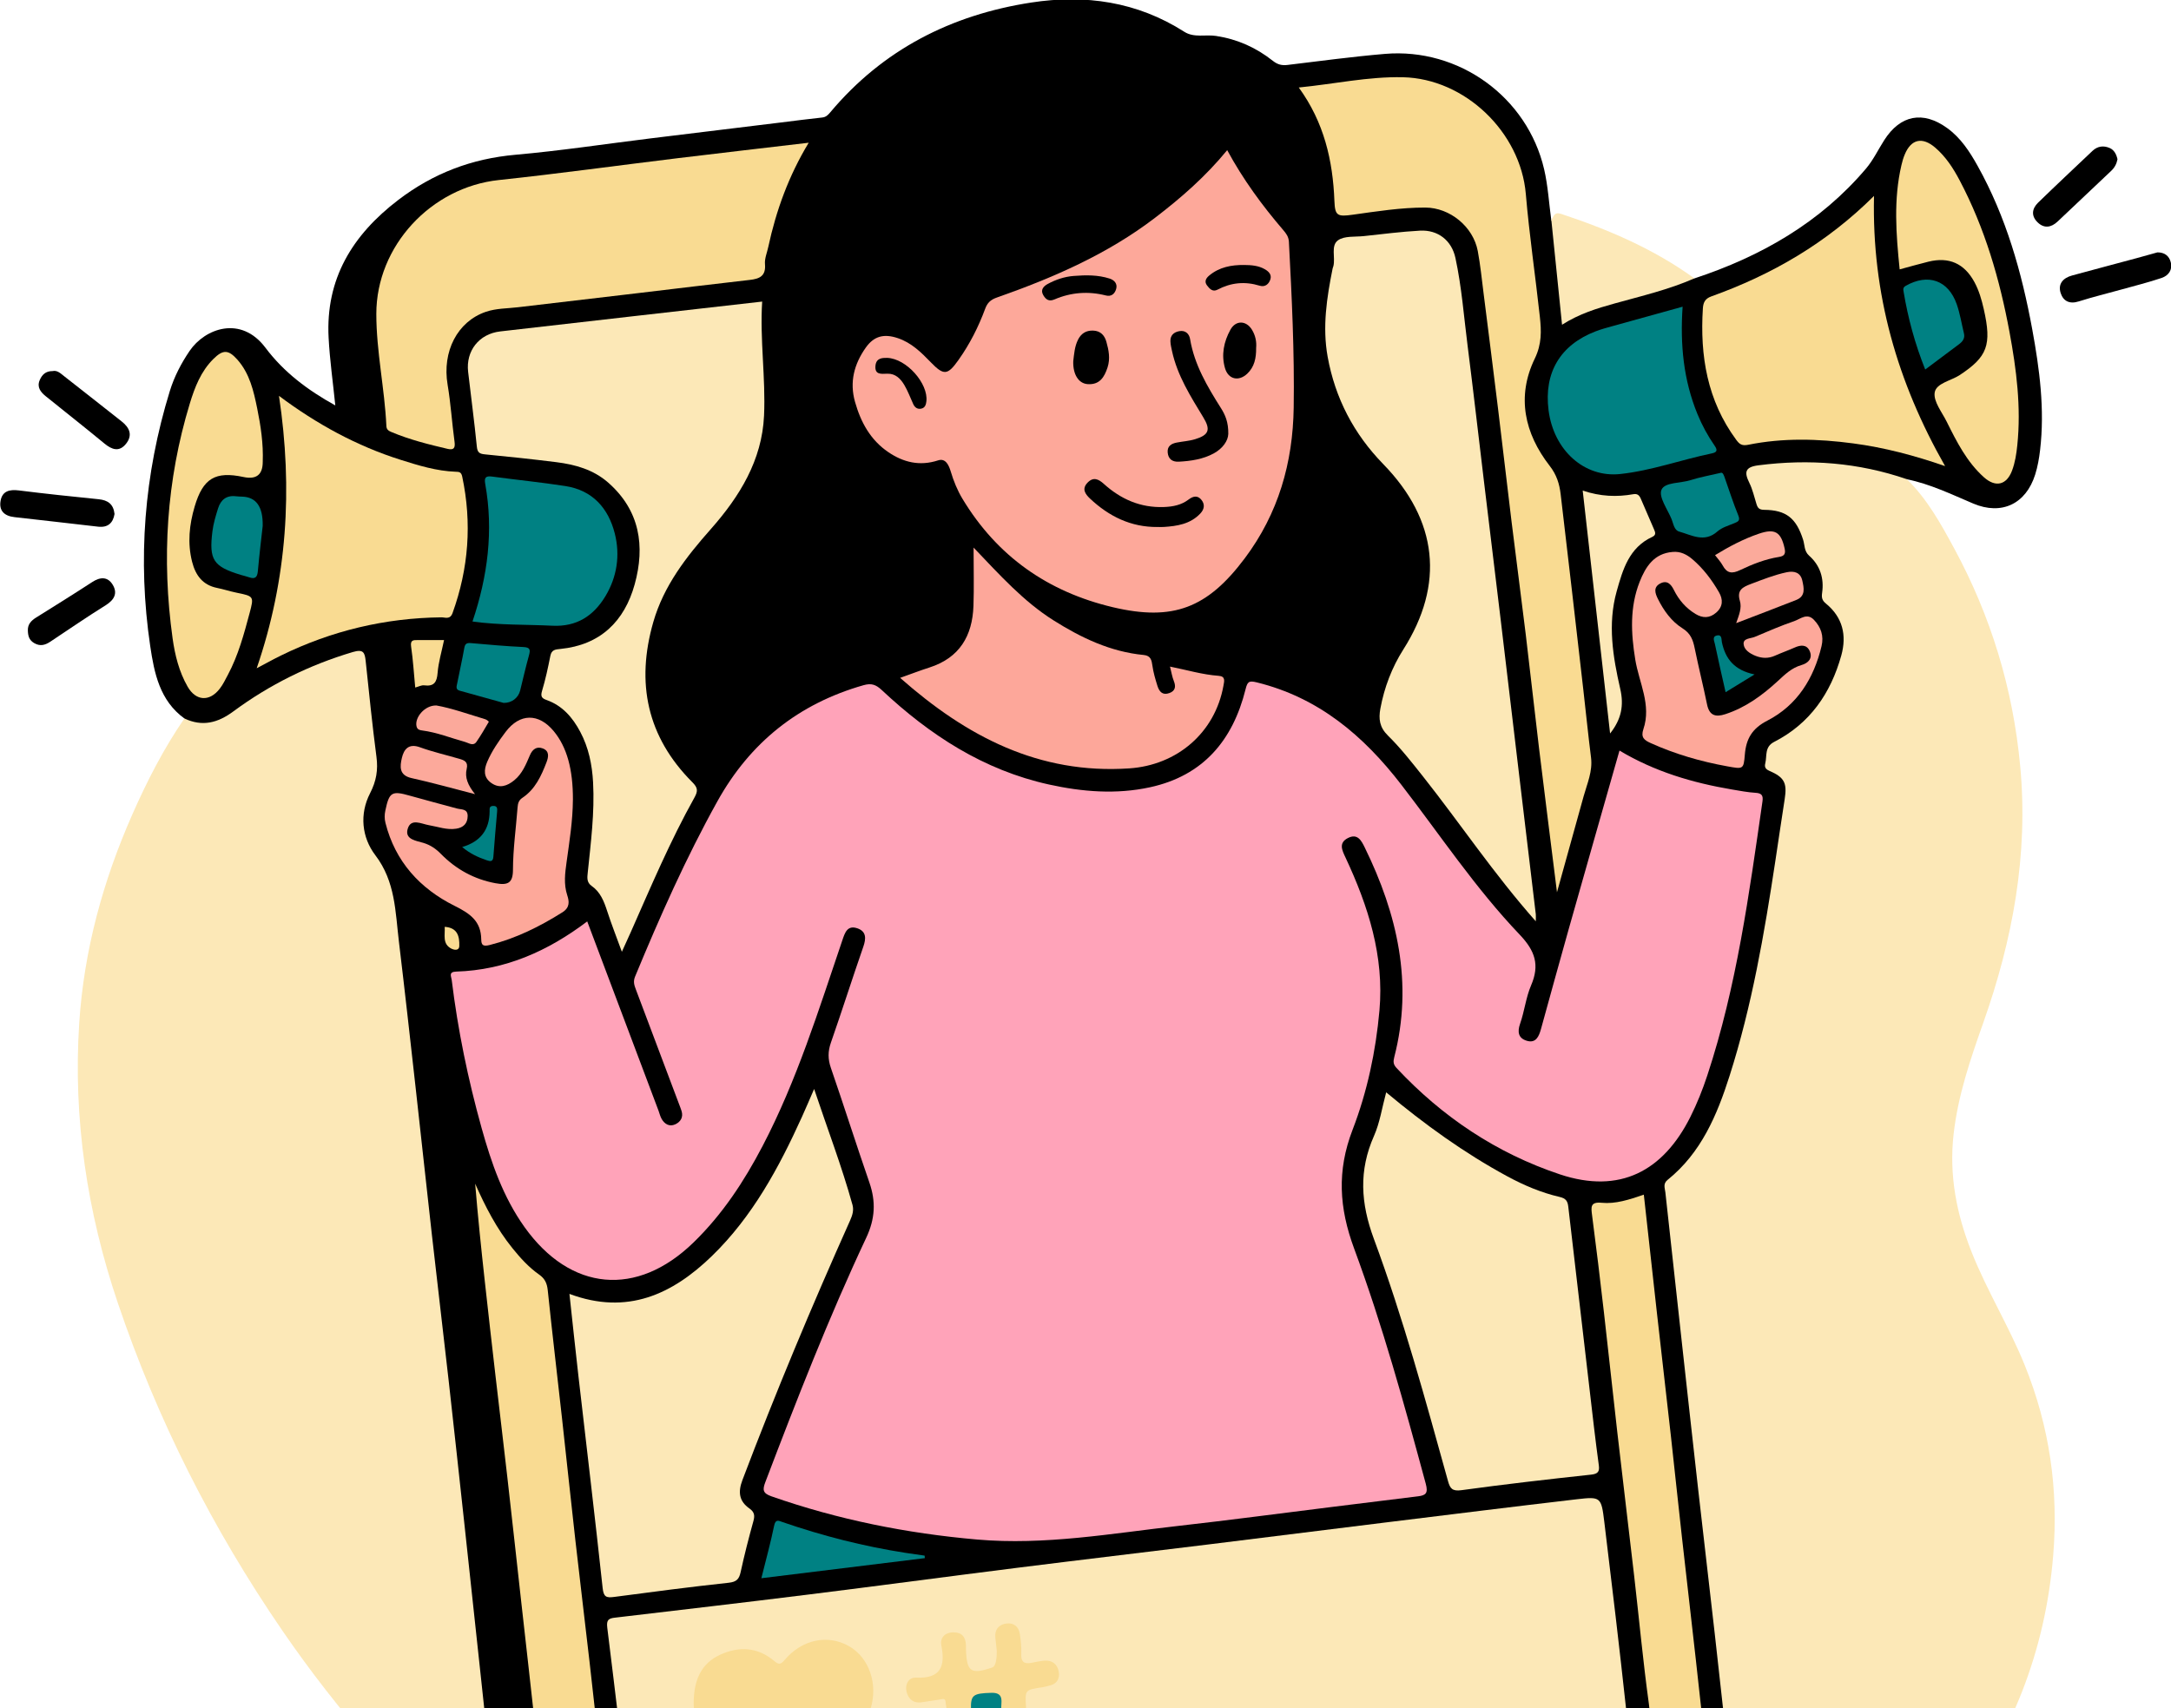 <svg xmlns="http://www.w3.org/2000/svg" fill="none" viewBox="0 0 197 155" height="155" width="197">
<g clip-path="url(#clip0_6496_972)">
<path fill="black" d="M16.735 65.203C14.491 63.58 13.992 61.069 13.63 58.621C12.473 50.79 13.077 43.06 15.41 35.486C15.811 34.186 16.435 32.978 17.206 31.844C18.595 29.803 21.862 28.59 24.09 31.559C25.758 33.783 27.931 35.411 30.425 36.791C30.212 34.69 29.926 32.679 29.819 30.658C29.533 25.308 31.974 21.326 36.135 18.149C39.306 15.729 42.802 14.395 46.781 14.044C50.864 13.683 54.925 13.065 58.995 12.563C62.955 12.078 66.915 11.597 70.876 11.113C72.12 10.96 73.362 10.796 74.609 10.664C74.955 10.627 75.138 10.431 75.339 10.194C80.114 4.499 86.32 1.347 93.577 0.23C98.48 -0.525 103.186 0.15 107.462 2.882C108.354 3.452 109.395 3.112 110.361 3.263C112.303 3.562 113.991 4.326 115.494 5.516C115.931 5.863 116.314 5.956 116.835 5.893C119.775 5.539 122.715 5.142 125.664 4.891C132.39 4.319 138.588 8.807 140.116 15.355C140.466 16.86 140.555 18.425 140.763 19.962C141.463 21.285 141.347 22.76 141.53 24.172C141.69 25.413 141.843 26.658 141.978 27.903C142.04 28.469 142.193 28.772 142.834 28.476C145.927 27.039 149.333 26.578 152.513 25.404C152.921 25.253 153.335 25.287 153.749 25.267C159.795 23.271 165.163 20.208 169.324 15.3C169.978 14.529 170.425 13.585 170.974 12.725C172.436 10.431 174.492 10.032 176.689 11.621C177.919 12.511 178.725 13.749 179.448 15.045C182.035 19.679 183.458 24.71 184.408 29.881C185.073 33.5 185.556 37.142 185.121 40.844C185.032 41.599 184.904 42.335 184.678 43.058C183.838 45.736 181.63 46.787 179.054 45.697C177.077 44.86 175.142 43.918 173.017 43.489C172.513 43.644 172.037 43.471 171.557 43.366C167.897 42.566 164.227 41.984 160.457 42.504C158.949 42.712 158.841 42.832 159.262 44.285C159.541 45.245 159.96 45.831 161.079 45.989C162.413 46.176 163.314 47.095 163.744 48.381C164.048 49.289 164.433 50.137 165.014 50.91C165.554 51.627 165.764 52.491 165.764 53.38C165.764 54.03 165.963 54.555 166.419 55.016C167.668 56.281 167.892 57.837 167.46 59.463C166.643 62.528 165.037 65.098 162.39 66.948C162.015 67.21 161.607 67.422 161.257 67.719C160.425 68.421 160.399 69.231 161.26 69.879C162.154 70.552 162.456 71.407 162.305 72.474C161.218 80.148 160.12 87.821 158.036 95.308C157.302 97.949 156.409 100.528 155.126 102.964C154.394 104.358 153.477 105.612 152.321 106.679C151.715 107.238 151.475 107.829 151.564 108.684C152.198 114.764 152.921 120.835 153.57 126.916C154.485 135.486 155.515 144.046 156.439 152.616C157.13 159.034 157.91 165.445 158.61 171.863C158.844 173.995 158.784 176.107 158.178 178.187C157.972 178.892 157.711 179.549 157.187 180.078C155.206 184.019 152.17 186.872 148.141 188.648C145.261 189.919 142.147 190.183 139.068 190.569C134.396 191.155 129.722 191.73 125.048 192.313C120.564 192.872 116.082 193.436 111.601 193.994C107.684 194.485 103.765 194.975 99.848 195.463C95.854 195.963 91.862 196.46 87.867 196.957C83.198 197.538 78.535 198.191 73.854 198.683C69.889 199.101 65.968 199.904 61.962 199.942C54.818 200.013 48.698 194.932 47.659 187.862C47.053 183.743 46.723 179.583 46.245 175.443C46.037 173.637 45.769 171.84 45.529 170.038C44.801 169.007 44.916 167.778 44.795 166.629C43.594 155.376 42.363 144.125 41.125 132.877C39.633 119.323 38.078 105.778 36.563 92.229C36.172 88.719 35.783 85.207 35.394 81.697C35.287 80.723 34.996 79.856 34.408 79.07C33.882 78.365 33.495 77.578 33.179 76.759C32.486 74.967 32.468 73.192 33.417 71.477C33.802 70.782 33.907 70.086 33.813 69.293C33.477 66.426 33.134 63.559 32.823 60.69C32.706 59.607 32.505 59.472 31.397 59.807C27.902 60.87 24.71 62.549 21.72 64.622C21.061 65.078 20.414 65.58 19.634 65.783C18.595 66.052 17.52 66.287 16.73 65.208L16.735 65.203Z"></path>
<path fill="#FCE8B7" d="M157.194 180.071C158.073 177.701 158.587 175.261 158.329 172.729C157.956 169.071 157.508 165.42 157.1 161.766C156.595 157.246 156.103 152.726 155.593 148.208C155.103 143.877 154.591 139.548 154.101 135.215C153.602 130.809 153.12 126.4 152.632 121.994C152.124 117.398 151.619 112.801 151.118 108.203C151.074 107.813 150.882 107.425 151.326 107.067C154.364 104.622 155.805 101.206 156.942 97.641C158.972 91.278 160.1 84.719 161.097 78.135C161.381 76.262 161.653 74.39 161.946 72.517C162.172 71.071 161.934 70.547 160.557 69.954C160.164 69.785 160.111 69.573 160.184 69.274C160.354 68.59 160.097 67.783 160.994 67.324C164.236 65.664 166.126 62.916 167.082 59.483C167.592 57.648 167.208 56.019 165.686 54.772C165.343 54.491 165.279 54.242 165.341 53.809C165.531 52.495 165.172 51.321 164.158 50.422C163.703 50.016 163.772 49.462 163.616 48.976C162.994 47.033 162.092 46.283 160.088 46.267C159.624 46.262 159.496 46.094 159.386 45.742C159.182 45.095 159.034 44.415 158.736 43.813C158.256 42.844 158.347 42.381 159.562 42.226C164.154 41.637 168.64 41.977 173.026 43.485C174.877 45.284 176.107 47.519 177.315 49.747C180.662 55.923 182.662 62.505 183.316 69.516C184.069 77.574 182.634 85.282 179.958 92.838C178.796 96.12 177.672 99.402 177.274 102.916C176.849 106.657 177.54 110.16 178.892 113.585C180.287 117.12 182.305 120.366 183.73 123.894C185.975 129.447 186.801 135.162 186.311 141.145C185.597 149.877 182.506 157.663 177.183 164.549C171.877 171.414 165.062 176.436 157.196 180.071H157.194Z"></path>
<path fill="#FCE8B7" d="M16.733 65.201C18.358 65.968 19.758 65.609 21.176 64.558C24.462 62.131 28.079 60.341 32.016 59.171C32.977 58.886 33.1 59.221 33.181 59.976C33.489 62.88 33.78 65.785 34.16 68.679C34.318 69.874 34.151 70.878 33.581 71.986C32.608 73.875 32.826 75.993 34.057 77.608C35.885 80.003 35.871 82.744 36.198 85.453C36.733 89.896 37.225 94.344 37.724 98.788C38.218 103.197 38.69 107.61 39.186 112.019C39.682 116.427 40.211 120.833 40.707 125.242C41.199 129.614 41.67 133.986 42.146 138.358C42.641 142.919 43.13 147.48 43.62 152.044C44.123 156.719 44.626 161.397 45.125 166.072C45.267 167.391 45.397 168.709 45.532 170.027C44.631 169.582 43.926 168.871 43.212 168.205C36.64 162.065 30.696 155.381 25.606 147.955C19.28 138.725 14.274 128.838 10.691 118.242C7.905 109.998 6.626 101.528 7.189 92.845C7.617 86.252 9.344 79.941 12.016 73.891C13.352 70.864 14.853 67.931 16.733 65.199V65.201Z"></path>
<path fill="#FCE8B7" d="M153.753 25.261C151.426 26.285 148.955 26.858 146.521 27.537C144.917 27.984 143.33 28.461 141.742 29.469C141.41 26.224 141.09 23.092 140.77 19.959C140.991 19.662 141.019 19.197 141.655 19.409C145.949 20.83 150.069 22.595 153.755 25.264L153.753 25.261Z"></path>
<path fill="black" d="M10.393 46.644C10.258 47.46 9.792 47.894 8.913 47.796C6.383 47.511 3.855 47.207 1.325 46.931C0.398 46.831 -0.112 46.354 0.055 45.435C0.213 44.564 0.865 44.4 1.702 44.505C4.113 44.808 6.534 45.061 8.952 45.305C9.785 45.389 10.295 45.743 10.393 46.644Z"></path>
<path fill="black" d="M195.772 22.902C196.422 22.902 196.831 23.224 196.977 23.794C197.158 24.497 196.769 25.014 196.147 25.224C194.966 25.623 193.754 25.924 192.553 26.259C191.244 26.624 189.92 26.944 188.625 27.354C187.79 27.621 187.225 27.32 186.989 26.599C186.719 25.767 187.206 25.224 188.016 25.003C189.984 24.465 191.956 23.947 193.923 23.416C194.541 23.249 195.156 23.073 195.772 22.902Z"></path>
<path fill="black" d="M4.773 33.675C5.196 33.575 5.51 33.898 5.83 34.147C7.569 35.499 9.291 36.873 11.025 38.232C11.755 38.802 12.062 39.484 11.437 40.271C10.822 41.041 10.161 40.816 9.474 40.248C7.72 38.797 5.924 37.392 4.153 35.96C3.691 35.586 3.327 35.141 3.604 34.496C3.808 34.019 4.137 33.668 4.773 33.675Z"></path>
<path fill="black" d="M192.143 14.454C192.068 14.851 191.896 15.202 191.573 15.505C189.944 17.031 188.336 18.582 186.707 20.108C186.142 20.637 185.502 20.767 184.898 20.178C184.289 19.588 184.383 18.933 184.943 18.388C186.572 16.805 188.231 15.252 189.878 13.69C190.345 13.248 190.903 13.191 191.457 13.441C191.848 13.619 192.047 14.012 192.145 14.454H192.143Z"></path>
<path fill="black" d="M2.528 57.214C2.51 56.65 2.83 56.322 3.278 56.041C4.978 54.981 6.68 53.92 8.36 52.826C9.08 52.354 9.762 52.308 10.22 53.054C10.698 53.827 10.377 54.434 9.595 54.922C7.895 55.984 6.241 57.118 4.571 58.229C4.1 58.541 3.651 58.68 3.1 58.359C2.626 58.083 2.542 57.681 2.528 57.214Z"></path>
<path fill="#FFA3B9" d="M53.288 83.622C55.471 89.414 57.612 95.102 59.754 100.79C59.847 101.039 59.905 101.304 60.033 101.532C60.305 102.017 60.747 102.273 61.273 102.033C61.751 101.814 62.023 101.395 61.845 100.82C61.778 100.606 61.694 100.394 61.614 100.184C60.31 96.722 59.006 93.26 57.702 89.8C57.557 89.414 57.436 89.084 57.628 88.623C59.868 83.209 62.241 77.858 65.091 72.729C68.058 67.388 72.453 63.867 78.351 62.183C79.079 61.976 79.488 62.131 80.014 62.623C84.368 66.704 89.246 69.883 95.18 71.192C98.219 71.862 101.286 72.109 104.345 71.445C109.182 70.396 111.872 67.18 113.025 62.548C113.197 61.859 113.327 61.75 114.045 61.926C119.653 63.306 123.727 66.761 127.159 71.213C130.682 75.783 133.892 80.616 137.884 84.801C139.298 86.283 139.733 87.565 138.932 89.424C138.461 90.521 138.337 91.763 137.937 92.899C137.665 93.67 137.793 94.218 138.532 94.446C139.374 94.706 139.646 94.046 139.829 93.39C140.666 90.372 141.488 87.35 142.341 84.335C143.86 78.96 145.397 73.589 146.955 68.113C150.163 70.033 153.59 71.039 157.154 71.644C157.866 71.764 158.582 71.903 159.3 71.947C159.863 71.981 160.005 72.191 159.93 72.72C158.722 81.104 157.594 89.501 154.924 97.593C154.498 98.886 153.995 100.147 153.384 101.365C150.922 106.271 146.99 108.39 141.547 106.572C135.798 104.654 130.868 101.354 126.724 96.918C126.425 96.596 126.411 96.348 126.519 95.928C128.248 89.227 126.802 82.963 123.842 76.914C123.528 76.273 123.183 75.603 122.307 76.054C121.449 76.497 121.783 77.158 122.087 77.806C124.151 82.212 125.615 86.767 125.173 91.709C124.842 95.413 124.061 99.084 122.737 102.521C121.298 106.255 121.513 109.626 122.879 113.313C125.459 120.288 127.434 127.467 129.376 134.649C129.612 135.52 129.367 135.703 128.674 135.789C126.072 136.115 123.469 136.432 120.868 136.754C116.228 137.329 111.595 137.949 106.949 138.471C100.87 139.156 94.821 140.25 88.651 139.71C82.272 139.151 76.047 137.908 69.999 135.789C69.221 135.516 69.179 135.208 69.445 134.508C72.295 127.025 75.201 119.562 78.608 112.315C79.415 110.597 79.488 109.044 78.889 107.311C77.692 103.853 76.587 100.364 75.393 96.904C75.119 96.106 75.121 95.41 75.398 94.617C76.407 91.729 77.331 88.812 78.335 85.925C78.601 85.166 78.621 84.525 77.795 84.242C76.882 83.932 76.665 84.652 76.434 85.334C74.284 91.659 72.309 98.051 69.195 104.006C67.516 107.217 65.549 110.209 62.929 112.755C57.793 117.747 51.765 117.2 47.596 111.357C45.652 108.631 44.586 105.539 43.7 102.362C42.469 97.949 41.545 93.476 40.989 88.929C40.95 88.609 40.678 88.194 41.394 88.171C45.842 88.035 49.706 86.324 53.288 83.617V83.622Z"></path>
<path fill="#F9DB92" d="M149.163 108.412C149.562 112.007 149.944 115.503 150.335 118.999C150.758 122.762 151.195 126.521 151.616 130.284C151.959 133.367 152.279 136.455 152.625 139.539C153.037 143.227 153.471 146.91 153.881 150.598C154.309 154.436 154.721 158.274 155.139 162.115C155.471 165.164 155.649 168.239 156.164 171.256C157.621 179.808 151.46 185.512 145.105 186.053C139.967 186.488 134.867 187.355 129.747 188.007C125.304 188.573 120.854 189.091 116.411 189.661C110.767 190.386 105.128 191.159 99.482 191.882C95.004 192.455 90.52 192.965 86.045 193.533C81.641 194.092 77.244 194.703 72.84 195.267C70.205 195.604 67.567 196.122 64.924 196.167C58.823 196.275 53.307 192.359 52.035 186.18C51.42 183.188 51.216 180.112 50.85 177.072C50.404 173.352 49.969 169.632 49.553 165.91C49.207 162.824 48.896 159.736 48.558 156.648C48.146 152.885 47.718 149.124 47.297 145.361C46.878 141.6 46.467 137.837 46.039 134.077C45.689 130.993 45.316 127.912 44.959 124.829C44.629 121.971 44.302 119.111 43.989 116.251C43.666 113.318 43.362 110.383 43.117 107.418C44.037 109.498 45.069 111.505 46.503 113.277C47.221 114.166 47.99 115.015 48.928 115.672C49.441 116.032 49.635 116.454 49.702 117.074C50.106 120.949 50.566 124.819 50.996 128.692C51.406 132.377 51.79 136.068 52.207 139.751C52.623 143.434 53.074 147.115 53.495 150.801C53.911 154.45 54.307 158.101 54.719 161.75C54.943 163.743 55.103 165.75 55.442 167.725C55.86 170.173 58.67 172.284 61.378 172.33C63.975 172.373 66.512 171.824 69.077 171.543C72.47 171.169 75.853 170.702 79.242 170.282C82.556 169.869 85.872 169.468 89.187 169.057C92.614 168.633 96.038 168.2 99.466 167.773C102.817 167.358 106.171 166.948 109.525 166.533C112.913 166.113 116.299 165.689 119.687 165.265C122.964 164.854 126.24 164.441 129.514 164.031C132.902 163.604 136.29 163.187 139.676 162.751C141.369 162.535 143.073 162.366 144.748 162.037C148.143 161.371 150.113 158.181 149.619 154.602C149.086 150.741 148.731 146.855 148.283 142.983C147.779 138.62 147.249 134.261 146.748 129.898C146.333 126.29 145.956 122.676 145.54 119.068C145.203 116.135 144.851 113.204 144.467 110.278C144.371 109.546 144.3 109.051 145.334 109.151C146.594 109.272 147.8 108.88 149.161 108.415L149.163 108.412Z"></path>
<path fill="#FCE8B7" d="M62.217 170.359C59.453 170.608 57.385 168.719 57.156 166.019C56.642 159.9 55.848 153.804 55.104 147.705C55.017 146.985 55.241 146.866 55.813 146.8C61.666 146.109 67.52 145.429 73.368 144.702C79.668 143.919 85.96 143.073 92.258 142.282C98.067 141.552 103.882 140.866 109.693 140.152C114.976 139.502 120.256 138.836 125.541 138.186C131.388 137.467 137.236 136.738 143.088 136.056C145.252 135.805 145.303 135.855 145.575 138.097C146.271 143.817 146.955 149.539 147.575 155.268C147.906 158.333 146.499 159.866 143.363 160.256C136.458 161.115 129.565 162.053 122.66 162.919C116.209 163.729 109.75 164.477 103.299 165.275C96.243 166.149 89.195 167.063 82.139 167.937C76.291 168.66 70.439 169.349 64.589 170.056C63.798 170.151 63.006 170.256 62.215 170.354L62.217 170.359Z"></path>
<path fill="#FDA89A" d="M111.355 13.621C112.803 16.294 114.528 18.645 116.436 20.869C116.706 21.184 116.935 21.483 116.958 21.955C117.221 26.963 117.468 31.971 117.392 36.986C117.317 41.995 116.006 46.597 112.947 50.673C109.568 55.177 106.454 56.399 100.982 55.104C95.082 53.708 90.483 50.481 87.34 45.272C86.871 44.494 86.532 43.657 86.271 42.784C86.109 42.243 85.814 41.552 85.127 41.778C83.453 42.325 81.97 41.958 80.6 41.026C78.989 39.931 78.111 38.325 77.589 36.482C77.07 34.658 77.511 33.036 78.561 31.547C79.305 30.493 80.216 30.265 81.465 30.685C82.705 31.1 83.59 31.976 84.466 32.881C85.649 34.104 85.992 34.058 86.99 32.646C88.003 31.214 88.788 29.666 89.392 28.03C89.596 27.478 89.884 27.202 90.453 27.002C95.551 25.211 100.479 23.077 104.809 19.765C107.173 17.959 109.403 16.014 111.359 13.623L111.355 13.621Z"></path>
<path fill="#FCE8B7" d="M69.161 27.363C68.941 30.834 69.488 34.281 69.33 37.724C69.145 41.77 67.118 45.052 64.501 48.015C62.277 50.528 60.232 53.144 59.282 56.449C57.694 61.972 58.708 66.867 62.828 70.99C63.318 71.48 63.352 71.772 63.014 72.379C60.815 76.313 59.063 80.464 57.242 84.58C56.997 85.132 56.745 85.677 56.429 86.373C55.949 85.05 55.482 83.873 55.093 82.671C54.807 81.789 54.478 80.95 53.689 80.4C53.22 80.074 53.286 79.631 53.334 79.175C53.615 76.457 53.965 73.743 53.817 70.999C53.73 69.396 53.416 67.85 52.654 66.415C51.957 65.104 51.035 64.032 49.587 63.521C49.161 63.37 49.038 63.195 49.184 62.707C49.5 61.66 49.728 60.583 49.943 59.509C50.056 58.957 50.401 58.937 50.852 58.891C54.485 58.531 56.667 56.373 57.592 53.028C58.55 49.561 58.07 46.32 55.178 43.786C53.835 42.612 52.195 42.156 50.479 41.941C48.328 41.674 46.175 41.44 44.018 41.234C43.51 41.186 43.322 41.072 43.268 40.52C43.043 38.256 42.739 36 42.478 33.74C42.261 31.845 43.467 30.299 45.386 30.077C53.277 29.167 61.17 28.278 69.163 27.368L69.161 27.363Z"></path>
<path fill="#FCE8B7" d="M51.674 117.421C56.92 119.382 61.02 117.455 64.607 113.975C68.284 110.405 70.679 105.967 72.77 101.356C73.127 100.567 73.465 99.768 73.875 98.824C75.072 102.414 76.38 105.821 77.357 109.343C77.494 109.838 77.343 110.3 77.135 110.766C73.662 118.525 70.382 126.363 67.368 134.316C66.952 135.415 67.069 136.236 68.004 136.893C68.462 137.215 68.505 137.534 68.364 138.042C67.94 139.57 67.545 141.11 67.208 142.661C67.067 143.313 66.833 143.557 66.112 143.635C62.637 144.009 59.171 144.465 55.708 144.923C55.012 145.014 54.772 144.921 54.685 144.111C53.996 137.707 53.225 131.31 52.491 124.91C52.207 122.436 51.949 119.959 51.672 117.421H51.674Z"></path>
<path fill="#FCE8B7" d="M139.366 83.613C135.557 79.314 132.523 74.755 129.133 70.472C128.119 69.192 127.106 67.897 125.946 66.756C125.177 66.001 125.085 65.244 125.257 64.307C125.612 62.384 126.303 60.574 127.339 58.941C131.098 53.027 130.48 47.211 125.513 42.112C122.855 39.384 121.155 36.145 120.473 32.376C119.984 29.662 120.393 27.016 120.924 24.37C120.938 24.297 120.974 24.227 120.993 24.154C121.192 23.36 120.732 22.281 121.425 21.798C122.004 21.394 122.96 21.51 123.752 21.426C125.451 21.246 127.151 21.022 128.858 20.931C130.482 20.845 131.725 21.818 132.068 23.408C132.637 26.042 132.834 28.731 133.175 31.397C133.697 35.493 134.163 39.596 134.658 43.697C135.156 47.834 135.664 51.969 136.158 56.106C136.735 60.922 137.302 65.739 137.877 70.556C138.371 74.695 138.867 78.832 139.361 82.972C139.377 83.111 139.361 83.255 139.361 83.613H139.366Z"></path>
<path fill="#FCE8B7" d="M125.785 99.129C129.272 102.039 132.861 104.632 136.776 106.751C138.279 107.565 139.853 108.233 141.516 108.619C142.093 108.751 142.251 109 142.308 109.504C143.079 116.165 143.857 122.827 144.637 129.489C144.774 130.657 144.925 131.822 145.081 132.988C145.154 133.537 145.007 133.754 144.378 133.822C140.448 134.246 136.52 134.696 132.605 135.234C131.779 135.348 131.578 135.068 131.397 134.415C129.345 127.028 127.33 119.621 124.669 112.432C123.465 109.182 123.285 106.222 124.683 103.072C125.211 101.877 125.403 100.536 125.783 99.133L125.785 99.129Z"></path>
<path fill="#F9DB92" d="M73.38 12.958C71.57 15.948 70.426 19.104 69.712 22.42C69.602 22.936 69.371 23.465 69.415 23.966C69.509 25.047 68.932 25.303 68.031 25.403C64.638 25.786 61.25 26.204 57.859 26.605C54.242 27.034 50.623 27.453 47.004 27.882C46.029 27.999 45.034 27.974 44.087 28.297C41.497 29.18 40.11 31.903 40.616 34.907C40.904 36.617 41.01 38.36 41.245 40.081C41.323 40.645 41.186 40.868 40.623 40.736C38.898 40.332 37.18 39.904 35.539 39.215C35.283 39.108 35.075 39.001 35.061 38.665C34.903 35.26 34.148 31.903 34.148 28.487C34.148 22.32 39.122 16.99 45.265 16.338C50.696 15.761 56.109 15.01 61.531 14.351C65.441 13.877 69.351 13.428 73.377 12.953L73.38 12.958Z"></path>
<path fill="#F9DB92" d="M141.285 80.984C140.714 76.398 140.171 72.16 139.657 67.918C139.238 64.465 138.865 61.005 138.446 57.553C138.032 54.136 137.577 50.727 137.158 47.31C136.74 43.896 136.351 40.477 135.932 37.063C135.504 33.574 135.063 30.087 134.621 26.602C134.459 25.327 134.331 24.047 134.097 22.786C133.685 20.579 131.578 18.841 129.327 18.836C127.119 18.832 124.939 19.181 122.759 19.484C121.363 19.68 121.139 19.589 121.087 18.248C120.947 14.565 120.146 11.093 117.852 7.941C121.08 7.624 124.148 6.94 127.3 7.009C132.93 7.13 137.977 11.99 138.455 17.6C138.773 21.329 139.325 25.04 139.73 28.762C139.869 30.039 139.908 31.222 139.27 32.538C137.598 35.984 138.33 39.328 140.622 42.277C141.258 43.093 141.505 43.921 141.615 44.84C142.317 50.738 142.99 56.638 143.667 62.538C143.905 64.607 144.111 66.68 144.372 68.744C144.53 70.001 144.022 71.109 143.701 72.261C142.924 75.073 142.141 77.885 141.279 80.986L141.285 80.984Z"></path>
<path fill="#F9DB92" d="M170.051 17.777C169.845 26.697 172.174 34.693 176.5 42.299C173.711 41.33 170.98 40.611 168.154 40.237C164.967 39.815 161.792 39.724 158.637 40.363C158.044 40.484 157.829 40.292 157.546 39.911C154.917 36.346 154.249 32.289 154.521 27.997C154.553 27.5 154.686 27.112 155.283 26.9C160.774 24.932 165.734 22.076 170.051 17.78V17.777Z"></path>
<path fill="#F9DB92" d="M25.318 35.926C28.742 38.487 32.373 40.473 36.375 41.735C37.992 42.245 39.619 42.747 41.334 42.809C41.653 42.82 41.852 42.818 41.943 43.254C42.835 47.466 42.526 51.58 41.067 55.628C40.84 56.26 40.397 56.018 40.049 56.023C34.936 56.082 30.088 57.239 25.501 59.485C24.771 59.843 24.059 60.24 23.293 60.644C26.066 52.559 26.585 44.369 25.315 35.926H25.318Z"></path>
<path fill="#FDA79A" d="M88.34 49.688C90.746 52.208 92.874 54.577 95.596 56.295C98.12 57.886 100.771 59.152 103.789 59.44C104.441 59.501 104.503 59.953 104.565 60.375C104.656 61.018 104.834 61.627 105.027 62.242C105.203 62.801 105.514 63.111 106.111 62.895C106.646 62.701 106.722 62.316 106.514 61.798C106.363 61.424 106.301 61.011 106.168 60.493C107.706 60.799 109.115 61.225 110.579 61.33C111.227 61.376 111.092 61.809 111.016 62.236C110.25 66.487 106.82 69.438 102.469 69.73C94.276 70.28 87.704 66.84 81.68 61.515C82.666 61.166 83.496 60.844 84.345 60.573C87.07 59.697 88.237 57.706 88.333 54.992C88.392 53.33 88.344 51.663 88.344 49.69L88.34 49.688Z"></path>
<path fill="#008183" d="M152.683 27.832C152.447 31.28 152.767 34.496 154.028 37.573C154.444 38.592 154.97 39.555 155.597 40.46C155.869 40.855 155.808 41.046 155.336 41.144C152.554 41.721 149.862 42.711 147.02 43.017C143.765 43.366 140.98 40.864 140.518 37.224C140.086 33.812 141.582 31.296 144.799 30.065C145.33 29.862 145.883 29.718 146.43 29.565C148.471 28.995 150.516 28.432 152.683 27.832Z"></path>
<path fill="#FDA89A" d="M51.986 72.574C51.974 74.476 51.674 76.348 51.414 78.223C51.272 79.242 51.139 80.225 51.473 81.243C51.651 81.79 51.734 82.351 51.032 82.793C48.968 84.091 46.82 85.156 44.438 85.758C43.832 85.911 43.676 85.77 43.669 85.257C43.649 83.603 42.679 82.914 41.247 82.203C38.119 80.647 35.861 78.189 34.978 74.679C34.882 74.298 34.886 73.942 34.967 73.559C35.319 71.878 35.55 71.741 37.193 72.209C38.609 72.612 40.036 72.98 41.459 73.37C41.867 73.481 42.445 73.376 42.436 74.061C42.427 74.734 42.047 75.103 41.398 75.203C40.544 75.336 39.746 75.023 38.927 74.886C38.227 74.768 37.273 74.211 36.987 75.244C36.726 76.189 37.785 76.298 38.423 76.492C39.073 76.69 39.565 77.037 40.025 77.507C41.393 78.896 43.045 79.797 44.962 80.152C46.101 80.365 46.543 80.118 46.547 78.937C46.554 77.046 46.82 75.158 46.966 73.267C46.994 72.911 47.067 72.626 47.398 72.405C48.565 71.627 49.114 70.418 49.593 69.171C49.778 68.685 49.869 68.154 49.252 67.919C48.691 67.704 48.311 68.008 48.087 68.532C47.728 69.365 47.394 70.218 46.657 70.815C46.017 71.335 45.326 71.579 44.582 71.055C43.859 70.546 43.903 69.855 44.214 69.128C44.637 68.145 45.239 67.273 45.877 66.425C47.163 64.717 48.883 64.699 50.254 66.361C51.439 67.798 51.997 69.807 51.988 72.576L51.986 72.574Z"></path>
<path fill="#F9DB92" d="M172.378 24.444C172.049 21.221 171.813 18.092 172.541 14.979C172.616 14.65 172.712 14.322 172.843 14.012C173.424 12.618 174.435 12.393 175.604 13.396C176.567 14.222 177.242 15.268 177.828 16.379C180.111 20.71 181.461 25.351 182.346 30.134C182.975 33.525 183.412 36.937 183.053 40.404C182.971 41.195 182.854 41.977 182.573 42.716C182.074 44.028 181.074 44.253 180.022 43.309C178.471 41.918 177.555 40.093 176.649 38.271C176.217 37.4 175.435 36.438 175.556 35.628C175.684 34.77 177.041 34.558 177.837 34.031C180.335 32.378 180.754 31.32 180.008 28.042C179.818 27.203 179.578 26.368 179.164 25.602C178.249 23.91 176.855 23.285 174.984 23.748C174.117 23.962 173.259 24.209 172.376 24.446L172.378 24.444Z"></path>
<path fill="#F9DB92" d="M23.842 41.909C23.843 43.077 23.263 43.536 22.101 43.289C19.525 42.739 18.42 43.414 17.667 45.957C17.177 47.615 17.001 49.28 17.431 50.979C17.742 52.204 18.383 53.089 19.703 53.355C20.291 53.474 20.865 53.663 21.453 53.784C23.032 54.108 23.059 54.108 22.652 55.627C22.14 57.545 21.623 59.468 20.68 61.237C20.451 61.668 20.236 62.118 19.939 62.501C19.008 63.703 17.774 63.621 17.024 62.312C16.246 60.955 15.873 59.445 15.661 57.926C14.659 50.719 15.1 43.601 17.223 36.62C17.672 35.147 18.23 33.698 19.362 32.576C20.236 31.71 20.721 31.721 21.536 32.633C22.657 33.892 23.02 35.496 23.338 37.062C23.661 38.65 23.904 40.269 23.842 41.907V41.909Z"></path>
<path fill="#FDA89A" d="M151.787 50.088C152.499 50.019 153.08 50.332 153.569 50.749C154.56 51.593 155.34 52.628 155.985 53.75C156.358 54.396 156.356 55.05 155.731 55.593C155.13 56.118 154.505 56.111 153.846 55.712C152.974 55.182 152.341 54.446 151.892 53.541C151.629 53.011 151.268 52.619 150.641 52.957C150.005 53.296 150.192 53.846 150.435 54.339C150.966 55.408 151.673 56.394 152.675 57.021C153.423 57.488 153.629 58.084 153.782 58.841C154.13 60.542 154.553 62.227 154.901 63.929C155.109 64.939 155.672 65.103 156.564 64.809C158.413 64.205 159.934 63.083 161.334 61.792C161.981 61.194 162.585 60.604 163.469 60.353C164.082 60.179 164.512 59.744 164.21 59.073C163.938 58.471 163.393 58.519 162.846 58.766C162.258 59.028 161.65 59.242 161.062 59.504C160.469 59.769 159.89 59.751 159.298 59.516C158.779 59.308 158.257 58.968 158.218 58.446C158.177 57.908 158.859 57.956 159.238 57.794C160.421 57.292 161.604 56.781 162.819 56.364C163.372 56.172 163.974 55.595 164.596 56.245C165.239 56.916 165.512 57.705 165.29 58.636C164.587 61.571 163.084 64 160.366 65.4C158.991 66.109 158.447 67.044 158.33 68.47C158.22 69.836 158.175 69.804 156.729 69.542C154.333 69.108 152.016 68.44 149.792 67.436C149.204 67.172 148.868 66.926 149.124 66.168C149.87 63.97 148.728 61.949 148.387 59.858C147.996 57.461 147.88 55.103 148.781 52.808C149.319 51.44 150.085 50.22 151.782 50.088H151.787Z"></path>
<path fill="#008183" d="M42.875 56.401C44.264 52.275 44.79 48.149 44.03 43.914C43.93 43.351 44.06 43.169 44.648 43.248C46.867 43.547 49.098 43.766 51.31 44.11C53.774 44.493 55.202 46.12 55.785 48.407C56.286 50.375 55.995 52.35 54.932 54.113C53.861 55.888 52.326 56.894 50.13 56.784C47.739 56.665 45.339 56.743 42.877 56.401H42.875Z"></path>
<path fill="#FCE8B7" d="M146.102 66.562C145.269 59.175 144.452 51.936 143.617 44.52C145.223 45.06 146.713 45.115 148.211 44.848C148.591 44.779 148.765 44.962 148.895 45.272C149.293 46.209 149.698 47.142 150.105 48.075C150.222 48.342 150.272 48.563 149.932 48.721C147.824 49.694 147.257 51.678 146.701 53.658C145.864 56.646 146.358 59.606 147.026 62.528C147.365 64.01 147.134 65.26 146.104 66.56L146.102 66.562Z"></path>
<path fill="#008183" d="M83.918 141.4C79.022 142.002 74.126 142.605 69.086 143.223C69.505 141.53 69.928 140.009 70.244 138.465C70.374 137.827 70.653 138.004 71.019 138.13C74.648 139.382 78.354 140.326 82.149 140.917C82.733 141.008 83.316 141.088 83.902 141.172C83.909 141.248 83.913 141.323 83.92 141.4H83.918Z"></path>
<path fill="#008183" d="M174.697 33.534C173.759 31.183 173.137 28.87 172.739 26.494C172.7 26.268 172.659 26.092 172.931 25.937C174.956 24.788 176.798 25.426 177.562 27.622C177.857 28.473 177.999 29.379 178.212 30.257C178.319 30.695 178.097 30.989 177.779 31.228C176.784 31.979 175.782 32.722 174.697 33.534Z"></path>
<path fill="#008183" d="M23.84 47.71C23.741 48.604 23.545 50.217 23.398 51.834C23.348 52.395 23.142 52.575 22.611 52.39C22.362 52.303 22.101 52.246 21.849 52.171C19.356 51.412 18.953 50.823 19.276 48.214C19.363 47.51 19.575 46.814 19.788 46.132C20.028 45.364 20.548 44.93 21.408 45.035C21.596 45.058 21.785 45.062 21.975 45.069C23.249 45.109 23.869 45.988 23.837 47.708L23.84 47.71Z"></path>
<path fill="#008183" d="M156.128 42.908C156.334 42.844 156.417 43.102 156.508 43.362C156.909 44.5 157.277 45.652 157.734 46.769C157.933 47.253 157.716 47.337 157.366 47.483C156.842 47.7 156.252 47.866 155.842 48.229C154.657 49.278 153.509 48.56 152.37 48.24C151.91 48.111 151.852 47.529 151.685 47.121C151.319 46.22 150.496 45.111 150.763 44.455C151.054 43.743 152.5 43.866 153.424 43.567C154.25 43.301 155.115 43.152 156.128 42.913V42.908Z"></path>
<path fill="#008183" d="M45.698 63.787C44.405 63.427 43.058 63.05 41.71 62.679C41.317 62.569 41.438 62.268 41.484 62.031C41.692 60.957 41.941 59.889 42.129 58.813C42.197 58.416 42.353 58.33 42.73 58.361C44.316 58.501 45.904 58.644 47.491 58.717C48.137 58.747 48.132 58.993 47.995 59.49C47.704 60.542 47.459 61.609 47.199 62.667C47.034 63.333 46.428 63.805 45.698 63.787Z"></path>
<path fill="#FCA99B" d="M43.108 72.07C40.982 71.525 39.175 71.014 37.345 70.611C36.187 70.355 36.292 69.537 36.466 68.786C36.647 68.004 37.075 67.438 38.109 67.815C39.273 68.237 40.49 68.513 41.682 68.862C42.129 68.992 42.501 69.131 42.348 69.776C42.165 70.542 42.444 71.249 43.108 72.073V72.07Z"></path>
<path fill="#FCA89A" d="M157.543 56.549C157.808 55.799 158.071 55.167 157.879 54.529C157.582 53.536 158.149 53.272 158.895 52.989C159.959 52.588 161.011 52.168 162.128 51.931C162.816 51.785 163.381 51.954 163.544 52.686C163.688 53.336 163.869 54.097 162.999 54.444C161.187 55.163 159.362 55.849 157.543 56.549Z"></path>
<path fill="#FBA99B" d="M39.59 64.019C40.97 64.261 42.493 64.806 44.038 65.272C44.163 65.308 44.367 65.484 44.36 65.495C43.999 66.111 43.642 66.729 43.237 67.317C42.939 67.746 42.544 67.427 42.221 67.338C40.919 66.978 39.659 66.464 38.307 66.289C38.064 66.257 37.877 66.207 37.803 65.935C37.593 65.146 38.529 63.99 39.592 64.022L39.59 64.019Z"></path>
<path fill="#FBAA9B" d="M155.625 50.38C156.897 49.602 158.196 48.913 159.599 48.435C161.063 47.935 161.605 48.273 161.937 49.76C162.047 50.248 161.928 50.462 161.436 50.54C160.194 50.736 159.025 51.199 157.906 51.732C157.167 52.086 156.709 52.038 156.316 51.31C156.142 50.987 155.877 50.713 155.625 50.378V50.38Z"></path>
<path fill="#F9DB92" d="M40.293 58.092C40.073 59.159 39.785 60.103 39.709 61.063C39.643 61.919 39.38 62.311 38.483 62.194C38.247 62.165 37.989 62.311 37.678 62.393C37.556 61.127 37.483 59.896 37.305 58.678C37.216 58.066 37.515 58.083 37.923 58.087C38.678 58.094 39.435 58.087 40.293 58.087V58.092Z"></path>
<path fill="#008183" d="M159.212 61.204C158.217 61.816 157.457 62.281 156.583 62.817C156.238 61.28 155.906 59.859 155.609 58.429C155.556 58.178 155.341 57.765 155.794 57.667C156.27 57.564 156.194 58.025 156.247 58.281C156.565 59.783 157.368 60.821 159.21 61.204H159.212Z"></path>
<path fill="#008183" d="M41.94 76.867C43.594 76.381 44.422 75.305 44.429 73.619C44.429 73.391 44.388 73.156 44.731 73.138C45.143 73.115 45.131 73.387 45.108 73.665C44.994 75.024 44.868 76.381 44.77 77.74C44.736 78.224 44.495 78.178 44.157 78.064C43.363 77.797 42.619 77.442 41.938 76.867H41.94Z"></path>
<path fill="#F9DB92" d="M40.352 84.109C41.523 84.189 41.702 84.974 41.677 85.845C41.663 86.338 41.142 86.18 40.979 86.1C40.107 85.662 40.405 84.839 40.352 84.109Z"></path>
<path fill="#F9DB92" d="M62.953 154.248C63.015 152.467 63.612 150.964 65.335 150.171C67.057 149.377 68.743 149.464 70.244 150.725C70.654 151.067 70.823 151.085 71.205 150.634C72.784 148.763 75.129 148.298 77.041 149.388C78.874 150.433 79.695 152.843 78.995 155.074C78.778 155.767 78.501 156.431 78.103 157.035C76.472 159.514 74.591 161.806 72.747 164.128C72.434 164.523 72.269 164.536 71.866 164.235C69.549 162.507 67.165 160.867 65.069 158.862C63.761 157.608 62.852 156.16 62.953 154.248Z"></path>
<path fill="#F9DB92" d="M90.453 149.85C90.407 149.435 90.359 149.022 90.318 148.607C90.247 147.866 90.645 147.421 91.325 147.333C91.968 147.248 92.439 147.606 92.54 148.268C92.631 148.865 92.7 149.476 92.67 150.078C92.633 150.817 92.935 151.034 93.613 150.897C93.983 150.822 94.356 150.742 94.734 150.706C95.457 150.635 95.939 151.011 96.067 151.675C96.198 152.35 95.882 152.854 95.141 152.993C94.953 153.03 94.772 153.091 94.585 153.119C92.967 153.358 93.02 153.356 93.102 154.932C93.144 155.721 93.299 156.065 94.146 155.764C94.42 155.666 94.752 155.684 95.052 155.705C95.727 155.75 96.081 156.145 96.118 156.809C96.152 157.424 95.864 157.812 95.248 157.958C94.635 158.104 93.807 157.906 93.455 158.423C93.102 158.943 93.564 159.666 93.581 160.309C93.587 160.538 93.615 160.77 93.574 160.991C93.464 161.591 93.061 161.952 92.471 161.945C91.899 161.938 91.446 161.635 91.343 161.016C91.252 160.455 91.128 159.885 91.151 159.326C91.183 158.565 90.904 158.499 90.215 158.59C88.463 158.822 88.456 158.777 88.552 160.49C88.563 160.679 88.554 160.87 88.57 161.06C88.634 161.869 88.47 162.544 87.481 162.563C86.495 162.581 86.326 161.881 86.312 161.092C86.308 160.825 86.276 160.558 86.301 160.293C86.388 159.363 86.12 158.978 85.091 159.279C84.539 159.441 83.846 159.484 83.446 158.838C82.949 158.036 83.45 157.26 84.535 157.009C85.004 156.902 85.793 157.048 85.884 156.647C86.049 155.94 85.884 155.146 85.797 154.396C85.761 154.076 85.459 154.2 85.239 154.236C84.715 154.32 84.189 154.393 83.663 154.476C82.86 154.603 82.398 154.163 82.251 153.47C82.119 152.843 82.453 152.213 83.116 152.243C85.34 152.348 85.802 151.253 85.418 149.321C85.29 148.68 85.692 148.151 86.477 148.135C87.303 148.119 87.639 148.573 87.653 149.339C87.653 149.454 87.653 149.568 87.655 149.682C87.715 151.716 88.099 151.983 90.032 151.324C90.313 151.228 90.451 150.736 90.446 149.848L90.453 149.85Z"></path>
<path fill="black" d="M111.456 39.382C111.438 40.003 110.948 40.705 110.141 41.145C109.161 41.677 108.068 41.839 106.965 41.898C106.386 41.927 106.016 41.665 105.958 41.07C105.904 40.493 106.281 40.26 106.773 40.164C107.329 40.055 107.905 40.023 108.443 39.859C109.699 39.474 109.873 39.001 109.191 37.877C108.036 35.973 106.839 34.091 106.354 31.874C106.29 31.582 106.219 31.286 106.206 30.989C106.18 30.449 106.498 30.148 107.002 30.054C107.562 29.949 107.91 30.287 107.99 30.768C108.379 33.101 109.553 35.074 110.786 37.029C111.17 37.635 111.472 38.292 111.458 39.387L111.456 39.382Z"></path>
<path fill="black" d="M105.025 47.825C102.618 47.843 100.632 46.862 98.916 45.252C98.47 44.833 98.141 44.365 98.69 43.797C99.209 43.261 99.671 43.466 100.158 43.907C101.703 45.302 103.489 46.092 105.619 46.012C106.436 45.982 107.2 45.831 107.855 45.332C108.287 45.001 108.699 44.94 109.04 45.387C109.355 45.8 109.273 46.231 108.909 46.611C108.003 47.562 106.816 47.743 105.592 47.822C105.402 47.834 105.212 47.822 105.022 47.822L105.025 47.825Z"></path>
<path fill="black" d="M97.388 32.793C97.466 32.12 97.514 31.433 97.825 30.82C98.1 30.277 98.537 29.978 99.191 30.001C99.882 30.024 100.236 30.453 100.394 31.014C100.607 31.769 100.763 32.537 100.5 33.347C100.204 34.255 99.763 34.934 98.695 34.859C97.862 34.8 97.356 33.967 97.388 32.793Z"></path>
<path fill="black" d="M113.984 31.576C113.995 32.509 113.821 33.309 113.171 33.918C112.394 34.648 111.449 34.424 111.156 33.403C110.808 32.192 111.053 31.006 111.648 29.925C112.133 29.04 113.085 29.074 113.604 29.922C113.933 30.458 114.034 31.038 113.984 31.576Z"></path>
<path fill="black" d="M100.332 26.809C98.751 26.412 97.196 26.526 95.693 27.169C95.178 27.391 94.906 27.183 94.672 26.791C94.377 26.296 94.709 25.968 95.068 25.771C95.798 25.375 96.596 25.105 97.427 25.042C98.52 24.955 99.628 24.937 100.692 25.281C101.122 25.42 101.419 25.751 101.282 26.225C101.158 26.649 100.861 26.948 100.335 26.811L100.332 26.809Z"></path>
<path fill="black" d="M112.909 24.047C113.556 24.054 114.199 24.1 114.778 24.435C115.123 24.636 115.411 24.919 115.276 25.348C115.139 25.785 114.791 26.075 114.311 25.929C112.973 25.518 111.707 25.639 110.474 26.289C110.037 26.52 109.756 26.203 109.525 25.899C109.262 25.55 109.433 25.252 109.717 25.012C110.639 24.239 111.739 24.034 112.906 24.047H112.909Z"></path>
<path fill="black" d="M80.504 32.477C82.266 32.543 84.238 34.807 84.064 36.406C84.03 36.728 83.936 37.017 83.584 37.086C83.243 37.152 83.007 36.976 82.865 36.664C82.602 36.082 82.378 35.476 82.053 34.928C81.719 34.37 81.259 33.891 80.52 33.913C79.969 33.929 79.363 34.03 79.44 33.193C79.509 32.461 80.095 32.477 80.504 32.477Z"></path>
<path fill="#008183" d="M88.108 155.123C88.078 153.82 88.282 153.668 89.97 153.622C91.226 153.588 90.785 154.575 90.863 155.173C91.066 156.74 89.776 156.217 89.021 156.377C87.779 156.637 88.218 155.652 88.108 155.123Z"></path>
</g>
<defs>
<clipPath id="clip0_6496_972">
<rect fill="white" height="155" width="197"></rect>
</clipPath>
</defs>
</svg>
